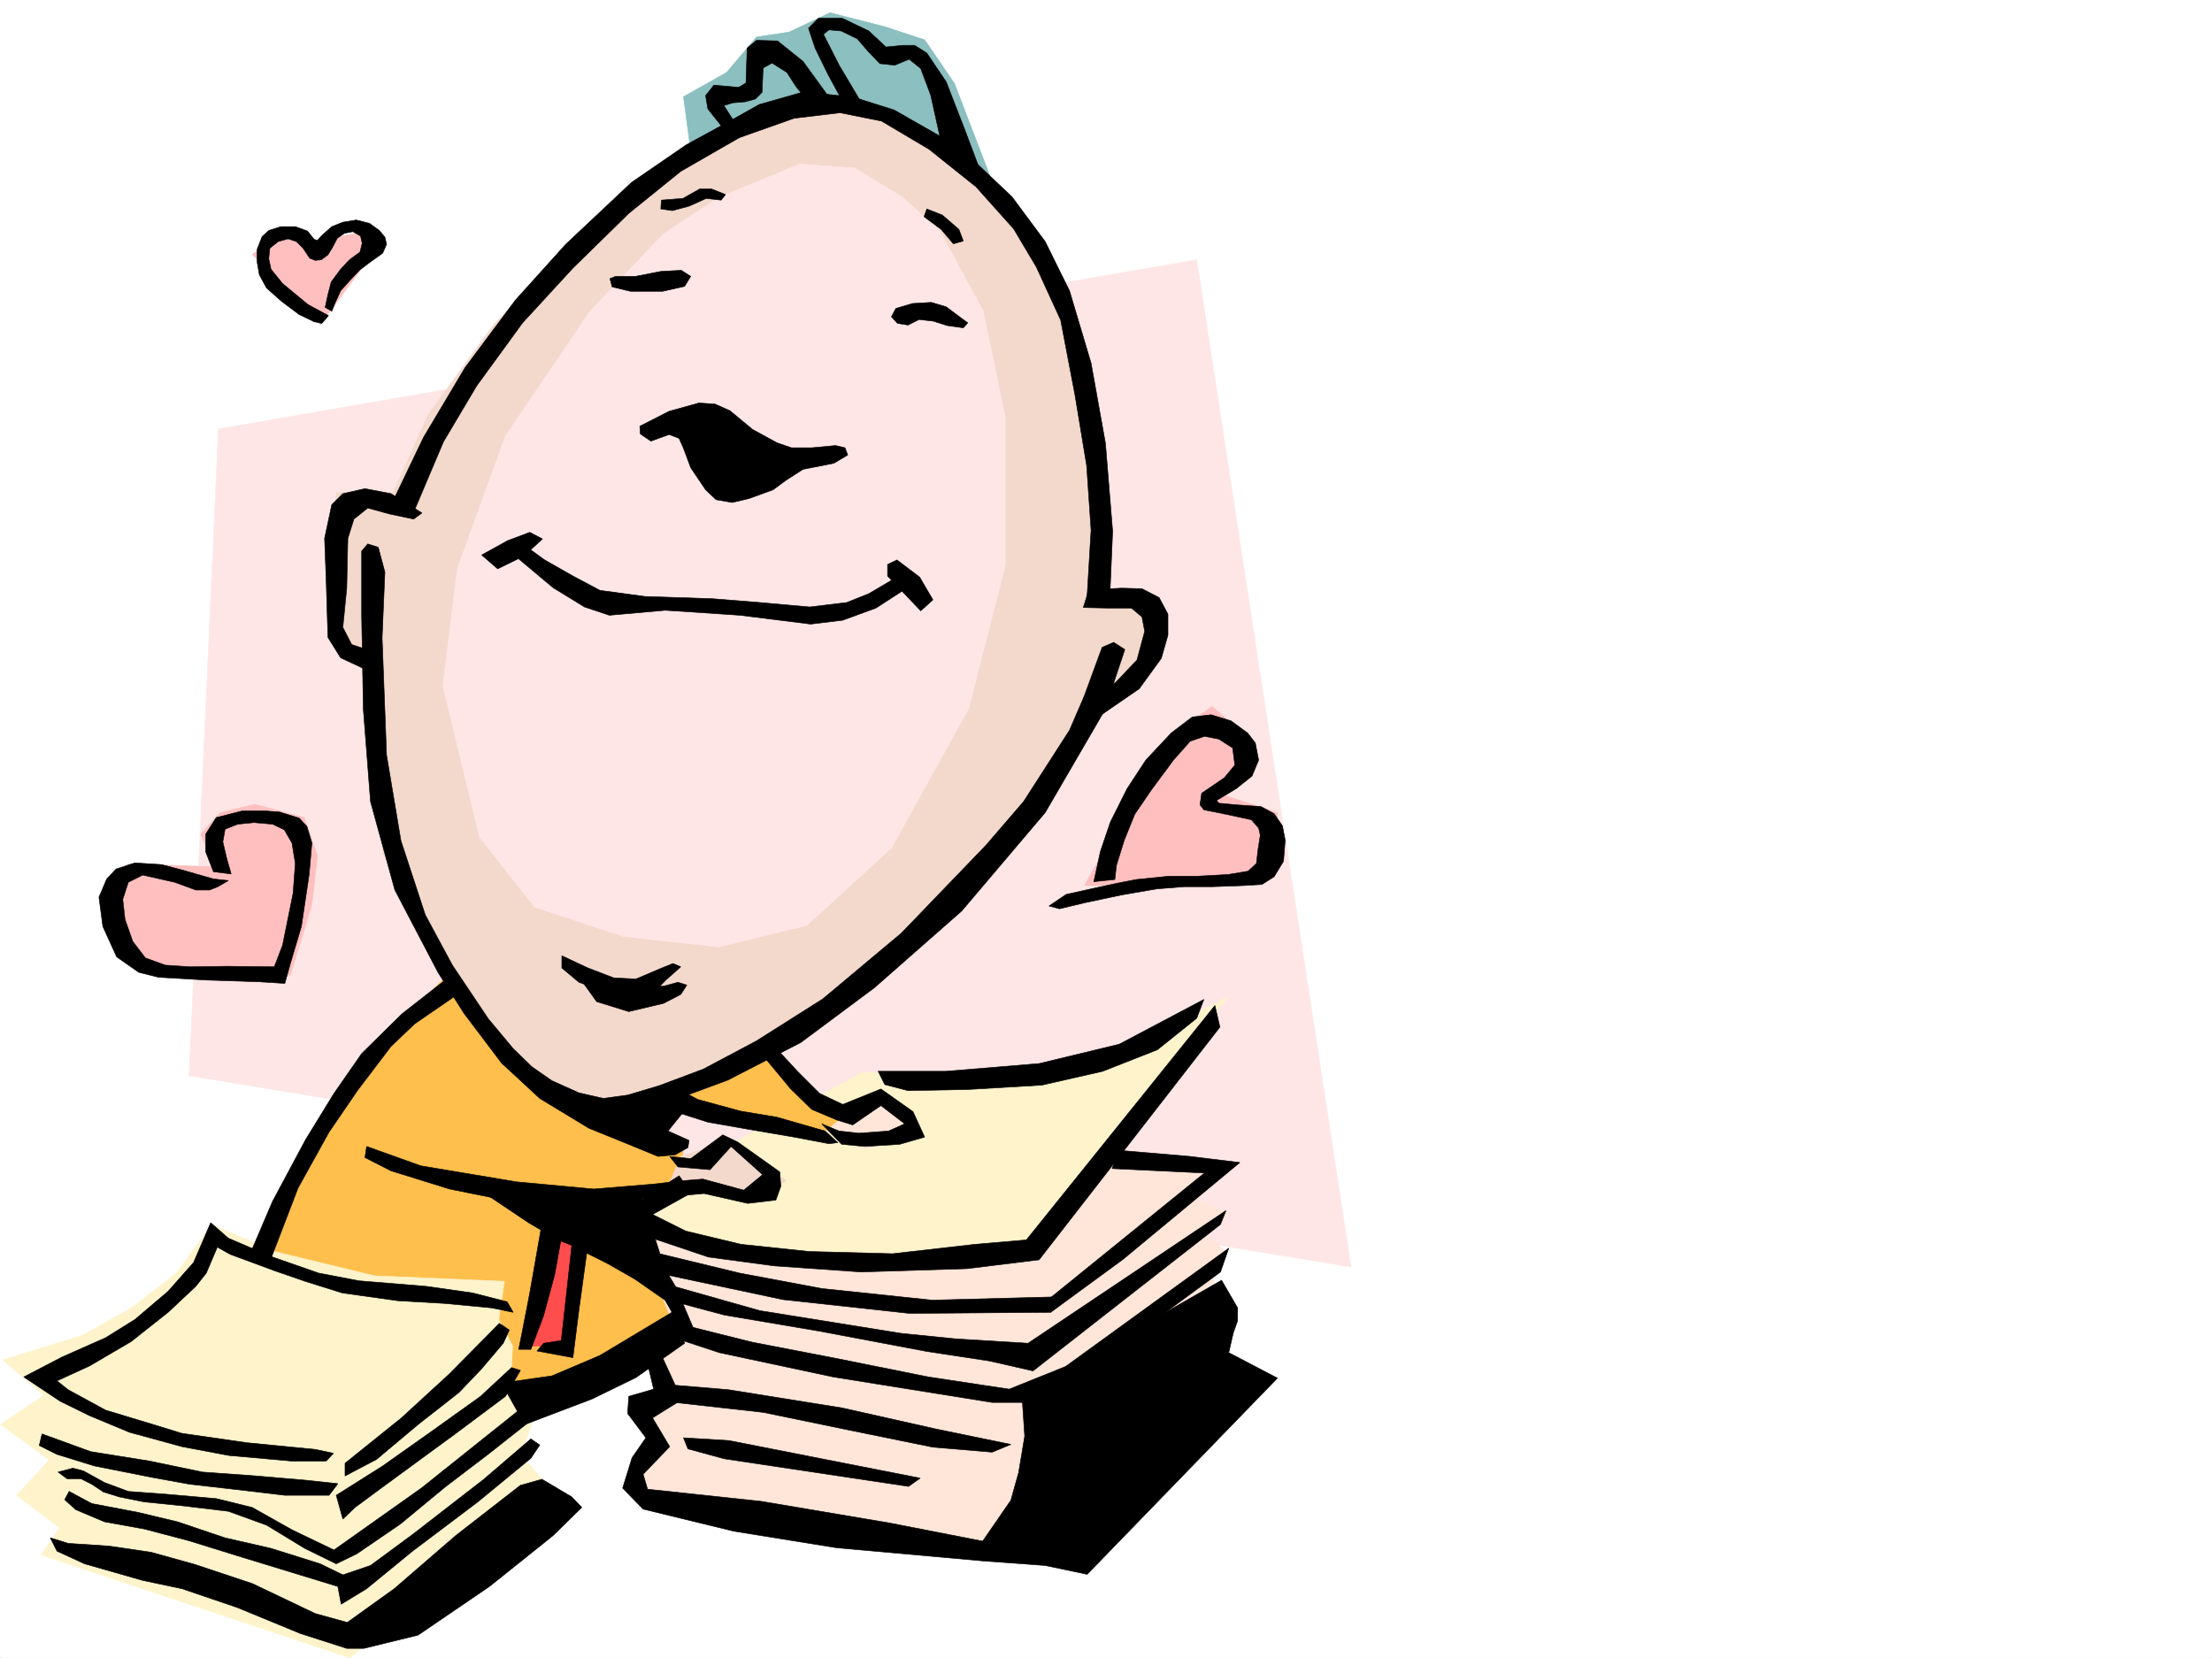 <svg xmlns="http://www.w3.org/2000/svg" width="2997.016" height="2246.649"><rect width="100%" height="100%" fill="#333333" stroke="none"/><defs><clipPath id="a"><path d="M0 0h2997v2244.137H0Zm0 0"/></clipPath></defs><path fill="#fff" d="M0 2246.297h2997.016V0H0Zm0 0"/><g clip-path="url(#a)" transform="translate(0 2.16)"><path fill="#fff" fill-rule="evenodd" stroke="#fff" stroke-linecap="square" stroke-linejoin="bevel" stroke-miterlimit="10" stroke-width=".743" d="M.742 2244.137h2995.531V-2.16H.743Zm0 0"/></g><path fill="#ffe6e6" fill-rule="evenodd" stroke="#ffe6e6" stroke-linecap="square" stroke-linejoin="bevel" stroke-miterlimit="10" stroke-width=".743" d="m295.95 581.223 1325.448-229.207 209.028 1364.71L256.262 1457.57Zm0 0"/><path fill="#ffbfbf" fill-rule="evenodd" stroke="#ffbfbf" stroke-linecap="square" stroke-linejoin="bevel" stroke-miterlimit="10" stroke-width=".743" d="m1469.3 1199.902 69.677-125.082 55.441-84.613 47.938-32.96 58.456 51.69-50.949 65.883 80.899 26.235v69.636l-26.196 25.496-95.172 3.715zM433.816 439.68l73.43-98.883-21.742-25.457-51.688 10.48-51.691-6.726-40.469 25.457zm-40.468 881.586 29.246-95.872 7.469-65.921-17.989-51.692-66.664-17.984-47.195 11.258-26.235 29.21 18.727 44.18-117.613-3.754-25.492 32.965v58.414l32.96 40.47 54.704 14.976zm0 0"/><path fill="#ffe6d9" fill-rule="evenodd" stroke="#ffe6d9" stroke-linecap="square" stroke-linejoin="bevel" stroke-miterlimit="10" stroke-width=".743" d="m860.16 1677.04 344.63-135.56 463.058 36.676-47.973 47.934 47.973 17.988-36.715 26.234 29.21 25.454-17.987 32.96 17.988 59.16-58.457 161.055-253.25 161.793-492.23-95.87 32.96-47.196-29.207-47.938 36.715-26.234-26.234-58.414zm0 0"/><path fill="#fff3cc" fill-rule="evenodd" stroke="#fff3cc" stroke-linecap="square" stroke-linejoin="bevel" stroke-miterlimit="10" stroke-width=".743" d="m1168.074 1453.074 121.406 3.754 136.34-11.223 106.39-29.207 131.888-65.921-268.227 341.535-143.105 14.976h-135.641l-179.82-26.195-103.38-44.184Zm0 0"/><path fill="#ffbf4c" fill-rule="evenodd" stroke="#ffbf4c" stroke-linecap="square" stroke-linejoin="bevel" stroke-miterlimit="10" stroke-width=".743" d="M617.39 1310.008 496.024 1431.37l-69.714 113.86-91.38 208.953 234.485 121.328h169.34l176.07-73.39-69.676-172.278 77.18-36.676 3.754-40.469-40.469-26.195 47.938-36.715 191.082 47.938 32.96-32.965-62.949-25.453-117.613-132.586zm0 0"/><path fill="#ff4c4c" fill-rule="evenodd" stroke="#ff4c4c" stroke-linecap="square" stroke-linejoin="bevel" stroke-miterlimit="10" stroke-width=".743" d="m738.754 1640.324-32.961 183.535h69.676l25.496-190.261zm0 0"/><path fill="#ffe6d9" fill-rule="evenodd" stroke="#ffe6d9" stroke-linecap="square" stroke-linejoin="bevel" stroke-miterlimit="10" stroke-width=".743" d="m1117.125 1533.973 58.457-47.938 51.688 18.727 17.988 36.719-73.43 14.972zm0 0"/><path fill="#f3d9cc" fill-rule="evenodd" stroke="#f3d9cc" stroke-linecap="square" stroke-linejoin="bevel" stroke-miterlimit="10" stroke-width=".743" d="m922.328 1566.934 65.926-21.703 77.183 54.664-54.703 26.195-107.132-14.973zm0 0"/><path fill="#8cbfbf" fill-rule="evenodd" stroke="#8cbfbf" stroke-linecap="square" stroke-linejoin="bevel" stroke-miterlimit="10" stroke-width=".743" d="m1341.168 238.2-47.973-125.083-40.43-59.199-54.703-17.945-73.43-18.73-55.44 26.198-44.223 6.723-40.43 47.938-58.457 32.96L940.316 238.2zm0 0"/><path fill="#f3d9cc" fill-rule="evenodd" stroke="#f3d9cc" stroke-linecap="square" stroke-linejoin="bevel" stroke-miterlimit="10" stroke-width=".743" d="m1065.438 134.816-135.602 66.668L793.457 311.59 669.078 439.68l-88.402 121.328-47.938 106.351h-77.183L451.8 796.195l11.222 65.922 44.223 36.715 11.219 256.887 65.96 139.312 102.641 140.094 106.391 80.86 103.418-22.442 224.004-110.105 187.328-172.278 113.86-150.574 62.206-113.82 65.926-33.703 7.504-91.415-32.96-21.703-40.47-3.75-7.503-238.941-29.211-143.066-88.403-146.782-116.91-95.875-88.406-36.715zm0 0"/><path fill="#fff3cc" fill-rule="evenodd" stroke="#fff3cc" stroke-linecap="square" stroke-linejoin="bevel" stroke-miterlimit="10" stroke-width=".743" d="m286.953 1659.05-47.933 65.927-62.211 47.933-65.922 36.715-107.133 32.96 55.445 47.938-58.457 39.688 65.922 47.937-44.18 47.934 58.454 44.184-25.493 36.715 418.836 139.316 271.98-227.719-40.468-47.937 17.988-50.91-32.96-26.235 3.753-69.637-18.73-35.972 7.468-51.692-176.066-7.468-135.601-32.961zm0 0"/><path fill="#ffe6e6" fill-rule="evenodd" stroke="#ffe6e6" stroke-linecap="square" stroke-linejoin="bevel" stroke-miterlimit="10" stroke-width=".743" d="M1083.422 222.441 974.02 267.406l-74.915 49.422-99.667 104.867-114.602 169.262-65.219 179.781-19.472 158.785 49.46 204.493 74.918 95.132 119.88 39.688 129.617 14.23 119.136-29.207 114.645-104.867 104.902-189.515 49.422-193.977V566.246l-29.95-144.55-59.194-109.364-50.208-44.926-64.437-39.687zm0 0"/><path fill-rule="evenodd" stroke="#000" stroke-linecap="square" stroke-linejoin="bevel" stroke-miterlimit="10" stroke-width=".743" d="m289.223 1190.945-41.953-12.004-28.504-7.464-35.934-2.27-25.492 8.25-12.746 13.488-10.48 24.715 5.238 39.684 18.73 41.21 29.988 20.962 26.98 6.722 65.18 3.754 69.676 2.27 35.973 2.226 8.21-29.207 14.27-47.937 10.48-70.418 3.755-42.7-6.766-22.44-10.476-11.263-26.239-8.21-19.472-1.524h-31.473l-35.191 8.992-14.274 22.485v23.965l10.52 26.98 23.968 2.973-5.984-20.957-5.277-22.485 3.011-17.203 17.243-6.766 21.738-2.226 25.457 2.226 15.758 7.508 10.476 17.946 4.496 27.722-3.011 40.469-14.23 70.383-11.223 29.207-64.438-.746-49.46.746-33.704-2.23-26.98-9.735-17.243-22.484-10.476-29.95-3.012-26.98 7.508-23.184 19.469-9.777 43.441 9.777 28.504 10.477h18.73l11.22-4.496 14.233-8.25zm155.851-763.269-27.722-14.977-34.485-28.465-15.719-19.468-3.011-14.235 1.488-14.23 11.262-8.996 13.488-3.715 11.223 3.715 8.992 8.996 8.992 13.488 7.508 3.012 8.21-.785 8.993-6.723 6.023-9.738 6.723-12.746 9.738-6.723 11.258-2.23 10.48 5.984 2.227 9.734-2.969 11.965-14.234 10.477-12.004 12.75-12.746 17.242-4.496 17.203-3.715 17.242 8.953 5.242 4.496-11.222 7.508-16.5 12.746-14.235 13.492-14.23 14.973-11.223 15.719-11.222 5.281-12.004-2.27-9.735-7.507-8.992-13.45-9.738-17.988-4.496-17.984 3.011-15.016 5.98-13.449 12.005-6.02 6.726-4.5-1.484-8.992-11.262-16.46-5.984h-19.473l-16.5 5.242-8.992 8.25-6.723 17.242v17.203l2.969 17.243 9.738 17.949 20.254 17.984 23.969 17.988 20.21 9.735 10.52 2.23zm1036.934 766.984 8.992-41.172 13.488-39.726 22.485-44.926 25.492-38.941 34.449-36.715 28.465-21.7 25.492-3.011 26.977 8.25 22.484 16.46 10.48 13.489 4.497 23.227-8.997 21.699-21.738 17.242-26.234 15.719 3.008 3.754 24.754 2.27 32.175 2.226 17.989 9.738 11.261 16.5 3.754 19.473-2.27 28.465-12.745 20.957-16.461 10.476-24.75 1.488-41.957 1.524h-38.2l-37.457 2.972-47.937 8.25-49.461 10.477-34.488 8.25-14.23-3.754 23.226-15.715 33.742-7.508 34.445-7.468 26.98-5.239 44.223-4.496h38.942l41.215-2.27 26.976-4.495 11.223-10.48 2.27-19.47 2.968-18.73-2.226-9.734-9.739-11.223-34.484-7.508-29.953-5.984-5.239-6.723 2.231-15.758 30.73-20.957 14.235-17.242-3.012-23.187-18.73-12.004-19.47-3.754-19.472 6.765-22.484 25.453-29.988 40.43-22.485 32.961-14.23 35.23-10.48 33.704-2.227 19.472zM32.219 1865.773l51.691-26.937 59.195-26.238 39.727-24.711 44.926-38.2 34.484-38.945 23.227-53.918 23.969 20.957 57.71 24.711 64.438 22.485 54.66 10.476 91.418 7.508 62.95 8.992 46.452 11.965 8.25 14.234-29.246-5.984-62.914-5.98-64.437-3.754-74.914-10.48-50.203-15.759-41.215-14.23-60.68-22.445-17.246-9.735-14.973 35.192-14.234 17.984-37.496 35.191-50.164 39.684-56.227 32.96-44.183 20.255 14.976 11.965 50.945 27.722 64.438 19.473 38.945 11.965 88.442 12.746 92.16 8.992 24.71 5.242-9.734 10.477H394.09l-83.91-7.469-63.692-12.004-71.164-19.469-53.957-22.484-39.687-19.473zm644.367-72.648-68.191 68.934-64.434 59.16-76.441 61.426v17.203l42.734-22.442 56.187-47.195 55.446-43.441 30.73-32.22 29.207-34.444 8.25-17.985zm-221.031 232.957 62.91-39.684 66.707-47.195 65.922-47.191 41.953-38.946 12.004 3.754-20.215 35.192-68.191 50.945-98.18 71.906-37.457 27.684-16.461 15.754zM56.93 1942.957l65.96 23.969 79.415 12.707 71.902 14.976 72.688 5.239 69.675 6.023 41.211 4.496-11.965 15.715H385.88l-69.676-8.25-59.2-6.723-49.46-8.992-79.414-15.719-50.945-15.757-23.97-11.965zm0 0"/><path fill-rule="evenodd" stroke="#000" stroke-linecap="square" stroke-linejoin="bevel" stroke-miterlimit="10" stroke-width=".743" d="m705.05 1909.215-134.112 107.133-118.395 83.87-56.188-26.94-54.699-30.731-48.68-11.965-68.19-5.984-50.946-3.754-32.219-12.004-28.465-15.719-14.273-3.754-20.215 5.242 12.004 8.993h18.73l14.977 7.507 15.715 10.477 21.742 6.727 33.703 6.765 51.73 5.238 62.168 7.47 51.692 18.726 51.726 31.476 42.7 20.957 27.722-13.488 59.196-40.43 60.683-50.164 59.942-45.707 60.683-47.937zm0 0"/><path fill-rule="evenodd" stroke="#000" stroke-linecap="square" stroke-linejoin="bevel" stroke-miterlimit="10" stroke-width=".743" d="m93.645 2020.844 30.734 16.46 62.95 12.005 53.175 12.707 64.437 21.742 62.207 14.23 66.668 20.957 30.73 14.977 37.458-12.707 56.93-41.953 96.656-74.918 63.695-54.66 12.004 8.25-12.004 17.945-71.945 59.2-88.406 66.663-62.168 50.91-34.485 20.996-4.5-23.968-46.449-14.235-80.898-24.71-74.954-23.223-59.94-15.758-53.919-9.738-38.984-16.461-14.973-13.489zm0 0"/><path fill-rule="evenodd" stroke="#000" stroke-linecap="square" stroke-linejoin="bevel" stroke-miterlimit="10" stroke-width=".743" d="m68.191 2083.758 23.97 7.465 56.183 3.754 56.187 8.25 59.2 16.46 78.667 26.239 84.692 40.43 43.441 12.003 63.692-45.707 83.168-71.906 87.66-68.152 29.207-8.25 40.469 23.969 13.492 14.234-38.985 38.2-86.136 68.933-96.657 65.883-73.43 17.984h-23.226l-62.95-20.215-85.394-35.188-74.953-25.492-53.18-11.222-78.667-22.485-37.457-17.203zm1121.622-632.172h91.417l126.606-10.477 108.656-26.238 114.64-60.64-9.734 25.453-53.214 42.695-74.172 29.207-82.422 18.73-101.152 5.985-80.157 1.484-31.476-8.21zm0 0"/><path fill-rule="evenodd" stroke="#000" stroke-linecap="square" stroke-linejoin="bevel" stroke-miterlimit="10" stroke-width=".743" d="m936.563 1616.355-52.434 29.207 44.926 22.485 74.957 17.984 92.156 9.735 113.117 3.011 111.629-12.746 69.715-5.98 255.48-317.61 6.727 29.208-245 315.34-97.399 12.003-143.851 4.496-117.649-8.25-89.148-11.964-80.156-26.977-38.238-32.961 78.707-50.168zm-35.973 102.637 15.015 24.711 25.454 59.902-46.45 29.247 29.207 63.656-39.687 24.71 23.226 38.942-35.972 37.461 5.98 20.211 154.367 16.504 173.06 29.207 126.644 24.71 38.199-55.444 10.48-37.457 8.25-49.422-3.754-56.188 270.493-155.031 21.742 37.457v17.203l-6.024 17.246-5.98 26.235 65.922 34.449-257.746 265.879-56.93-11.965-82.426-6.024-200.035-17.945-139.352-22.484-122.89-29.95-27.723-28.464 12.746-41.211 18.73-26.942-24.75-32.96 1.524-23.223 33.703-9.739-12.746-53.917 42.738-41.211-31.476-55.446zm0 0"/><path fill-rule="evenodd" stroke="#000" stroke-linecap="square" stroke-linejoin="bevel" stroke-miterlimit="10" stroke-width=".743" d="m878.11 1695.023 24.003 32.22 158.824 33.702 171.575 18.692 191.082-1.485 8.25-20.96-168.602 4.5-149.87-15.758-111.63-20.957zm0 0"/><path fill-rule="evenodd" stroke="#000" stroke-linecap="square" stroke-linejoin="bevel" stroke-miterlimit="10" stroke-width=".743" d="m915.605 1743.703 113.86 32.219 191.082 30.695 74.172 7.504 98.14 5.984 268.227-179.78-7.469 18.726-253.992 198.512-59.2-13.489-83.905-12.746-146.864-27.723-128.129-21.699-72.687-19.472zm0 0"/><path fill-rule="evenodd" stroke="#000" stroke-linecap="square" stroke-linejoin="bevel" stroke-miterlimit="10" stroke-width=".743" d="m926.082 1795.395 92.902 23.226 116.13 22.441 122.89 24.711 109.402 16.5 76.399-30.73 221.035-160.273-11.223 32.218-135.637 99.63-99.628 77.144h-74.172l-215.051-34.489-154.367-32.921-56.93-18.73zm-19.469 80.898 80.153 6.723 154.328 24.71 126.644 28.465 101.895 21-25.453 10.477-80.196-6.766-110.144-22.441-119.88-24.75-127.347-14.234zm0 0"/><path fill-rule="evenodd" stroke="#000" stroke-linecap="square" stroke-linejoin="bevel" stroke-miterlimit="10" stroke-width=".743" d="m1506.758 1583.395 125.12 6.02-209.812 170.007 1.528 18.73 98.14-71.906 158.079-131.062-67.407-8.25-96.656-8.25zM338.645 1699.52l30.734-71.903 44.965-83.91 38.199-62.168L490 1427.621l54.703-53.922 62.207-48.68 14.977 20.962-59.942 41.21-32.218 30.692-44.965 59.16-38.946 56.93-41.953 75.656-38.238 99.629zm340.914 174.503 68.191-9.734 65.18-27.723 101.148-60.644 6.766 24.71 6.726 19.473-65.922 46.45-59.941 29.207-90.672 34.449zm-182.793-320.582 73.43 26.239 129.616 21.699 104.907 9.738 80.894-6.726 38.203-4.497 28.504-2.269 55.442 15.016 25.457-20.997-42.7-38.203-28.464 31.477-43.477-3.754-11.223-14.23 28.465 3.007 43.438-32.214 20.254 9.734 56.93 40.43 1.488 19.472-6.727 18.727-38.2 4.496-59.198-13.45-71.942 6.727-104.125 3.754H690.82l-81.68-16.5-79.413-24.71-35.23-17.989zm0 0"/><path fill-rule="evenodd" stroke="#000" stroke-linecap="square" stroke-linejoin="bevel" stroke-miterlimit="10" stroke-width=".743" d="m650.352 1612.64 65.921 44.184 16.5 9.735-14.976 85.394-10.516 53.918-4.496 22.484h16.5l17.242-45.706 14.977-55.407 8.25-45.707 14.973 5.98-14.23 128.837-23.97 3.753-8.992 10.477 48.68 8.996 8.25-65.18 10.476-76.402 28.504 14.23 36.715 21 41.953 29.208-1.523-36.715-6.727-27.723-10.476-32.922-15.016-44.222-128.871-5.239zm266.738-137.827 28.465 14.976 57.71 15.719 49.422 8.25 65.18 18.726 17.246 15.72-11.965 1.487-47.234-8.957-61.426-10.515-55.445-9.739-35.227-11.218-18.73 23.222 28.465 12.746-1.485 9.739-17.242 9.734-23.226 2.23-41.953-17.242-51.692-20.96-66.664-40.43-51.73-47.934 62.207 29.95 47.937 19.472 68.192 6.723zm117.613-43.442 36.715 44.184 28.504 27.722 33.703 14.235 21.742 6.722 38.2-26.195 32.218 24.711-21.738 9.734-40.469 2.973-26.941-2.973-23.266-9.734 26.98 27.723 31.477 2.968 47.191-2.968 33.747-9.739-15.758-34.484-43.442-30.695-51.691 20.957-31.473-14.973-29.25-29.207-28.465-30.695zm-273.465-136.34 35.23 16.5 35.188 13.489 29.992 1.488 35.227-14.977 14.977-6.02 10.476 4.497-20.215 17.984-20.25 20.996-55.445-3.007-41.953-14.977-23.227-19.473zm0 0"/><path fill-rule="evenodd" stroke="#000" stroke-linecap="square" stroke-linejoin="bevel" stroke-miterlimit="10" stroke-width=".743" d="m791.227 1333.23 17.203 23.97 43.48 13.491 47.195-11.222 23.223-12.004 8.25-12.707-12-3.754-19.473 5.238-50.949 3.012zm-138.61-581.218 35.192-19.473 29.988-11.223L735 730.27l-25.453 23.226-35.227 17.242zm549.942 28.465 44.964 47.191 16.461-14.973L1246 781.961l-30.695-23.227-12.746 6.024zm0 0"/><path fill-rule="evenodd" stroke="#000" stroke-linecap="square" stroke-linejoin="bevel" stroke-miterlimit="10" stroke-width=".743" d="m702.785 757.25 46.45 38.945 42.734 26.235 33.707 11.222 75.656-6.726 101.152 6.726 95.915 12.004 43.476-5.281 44.926-16.46 40.469-26.235-11.965-15.72-38.239 22.485-29.949 11.961-50.207 6.024-67.445-6.024-65.18-5.238-90.676-2.973-60.68-8.25-36.714-19.468-38.203-21.743-26.977-19.468zM571.68 695.082l-41.953-26.2-35.23-6.76-29.95 6.76-15.016 14.977-9.734 45.668 2.27 59.942 2.226 74.133 17.242 27.722 35.23 16.461 4.497-26.2-24.75-8.249-11.965-23.223 5.238-53.176 1.488-67.41 8.25-26.195 18.727-14.977 29.992 8.211 32.219 6.766zm295.207-117.574 39.726-20.254 40.43-11.223 21.738 1.485 20.215 8.996 30.73 25.453 32.961 17.984 19.512 6.766h27.723l32.219-3.012 12.707 3.012 3.754 9.734-18.73 11.223-41.954 8.25-23.227 14.976-17.242 12.747-32.96 11.964-22.481 5.239-21.742-3.754-14.23-13.45-20.216-29.988-9.738-26.199-5.98-13.488-13.489-5.239-24.75 8.993-14.234-9.739zM833.926 374.5h26.976l34.45-6.727 27.722-1.523 12.746 8.25-8.25 13.488-29.953 6.727h-43.476l-24.711-5.985-3.012-11.218zm379.855 43.441 22.485-6.726 25.492-1.485 20.215 5.98 20.996 15.72 8.21 5.98-5.984 6.766-21.738-3.012-18.727-5.98-19.472-2.27-14.977 7.508-14.23-2.266-8.25-8.957zm38.239-124.339 23.226 17.242 16.461 19.472 13.488-3.753-5.98-15.72-22.484-19.468-20.997-8.25zM896.094 271.16l29.246-2.27 22.484-12.745h16.461l18.727 7.507-5.98 7.508-20.216-2.27-23.265 10.481-22.442 6.02-15.757-2.266zm89.187-90.637-26.238-32.96-3.008-17.985 11.258-14.234 33.707 3.011 9.734-6.02 1.528-47.155 12.707-10.52 28.465.785 34.484 27.68 39.727 54.703-29.989 3.754-19.472-24.75-12.004-18.73-20.215-12.707-12.004 6.726-1.488 32.961-8.992 8.992-13.489 3.754-17.242 1.485-11.965 3.753 11.965 18.73 7.508 16.462zm161.09-34.483-24.75-45.669-17.203-35.191-8.992-26.98 13.449-13.49h32.219l35.972 17.243 23.227 21.703 23.223-2.23h15.757l16.461 10.48 26.239 38.942 24.71 63.656 28.505 75.656-57.711-47.191-16.5-74.133-13.454-35.973-15.757-12.707-19.47 8.211-20.214-2.23-15.758-16.461-14.976-17.242-21.739-10.48-16.46-1.524-7.508 6.02 21.738 42.698 28.465 47.938 13.492 15.719zm328.91 653.163 44.223-2.266 27.723.743 23.226 12.004 11.965 22.48v28.465l-8.996 31.437-29.95 41.211-81.679 56.188 6.726-44.965 42.735-19.473 29.207-30.691 10.48-38.945-3.714-19.512-14.274-11.965h-32.96l-32.22-.742zm0 0"/><path fill-rule="evenodd" stroke="#000" stroke-linecap="square" stroke-linejoin="bevel" stroke-miterlimit="10" stroke-width=".743" d="M490 746.77v85.394L492.27 961l9.734 125.082 32.96 119.84 58.458 111.594 35.187 55.441 50.95 67.41 56.226 41.172 80.899 33.703 86.175-20.957 83.164-30.734 98.883-50.907 99.668-74.171 118.395-104.086 113.117-133.332 80.191-137.825L1524 880.102l-15.016-9.735-15.715 6.723-24.75 67.41-19.472 44.965-62.168 96.617-50.95 59.156-114.64 119.098-106.39 89.11-89.93 56.929-71.906 38.203-59.942 22.48-42.734 12.747-32.961 4.496-32.961-7.504-36.715-16.461-26.98-18.73-25.454-24.712-33.746-40.468-48.68-72.649-36.714-68.152-32.961-100.367-19.469-116.09-6.023-158.824 3.754-89.11-8.993-33.703-14.234-4.496zm41.21-65.18 42.7-89.106 56.227-94.39 68.148-91.375 68.192-75.66 89.187-83.868 74.172-50.949 62.914-34.445 35.973-20.215 60.68-17.242 67.448 7.504 54.7 17.207 89.148 50.945 70.422 66.668 44.965 60.64 32.96 66.669 29.247 98.14 19.473 108.582 9.734 119.098-3.754 87.66-31.476 11.223 6.023-100.371-6.023-87.621-15.715-95.13-19.473-101.855-32.96-71.906-30.735-51.691-50.946-56.93-63.695-50.945-64.437-38.204-56.188-11.218-62.207 7.465-74.172 26.238-79.414 45.668-70.418 56.93-75.695 74.171-68.153 74.133-62.207 85.395-44.964 75.66-41.215 97.36zm394.872 1266.605 61.426 3.715 259.234 50.95-15.719 11.222-249.496-37.422-49.46-13.488zm0 0"/></svg>

